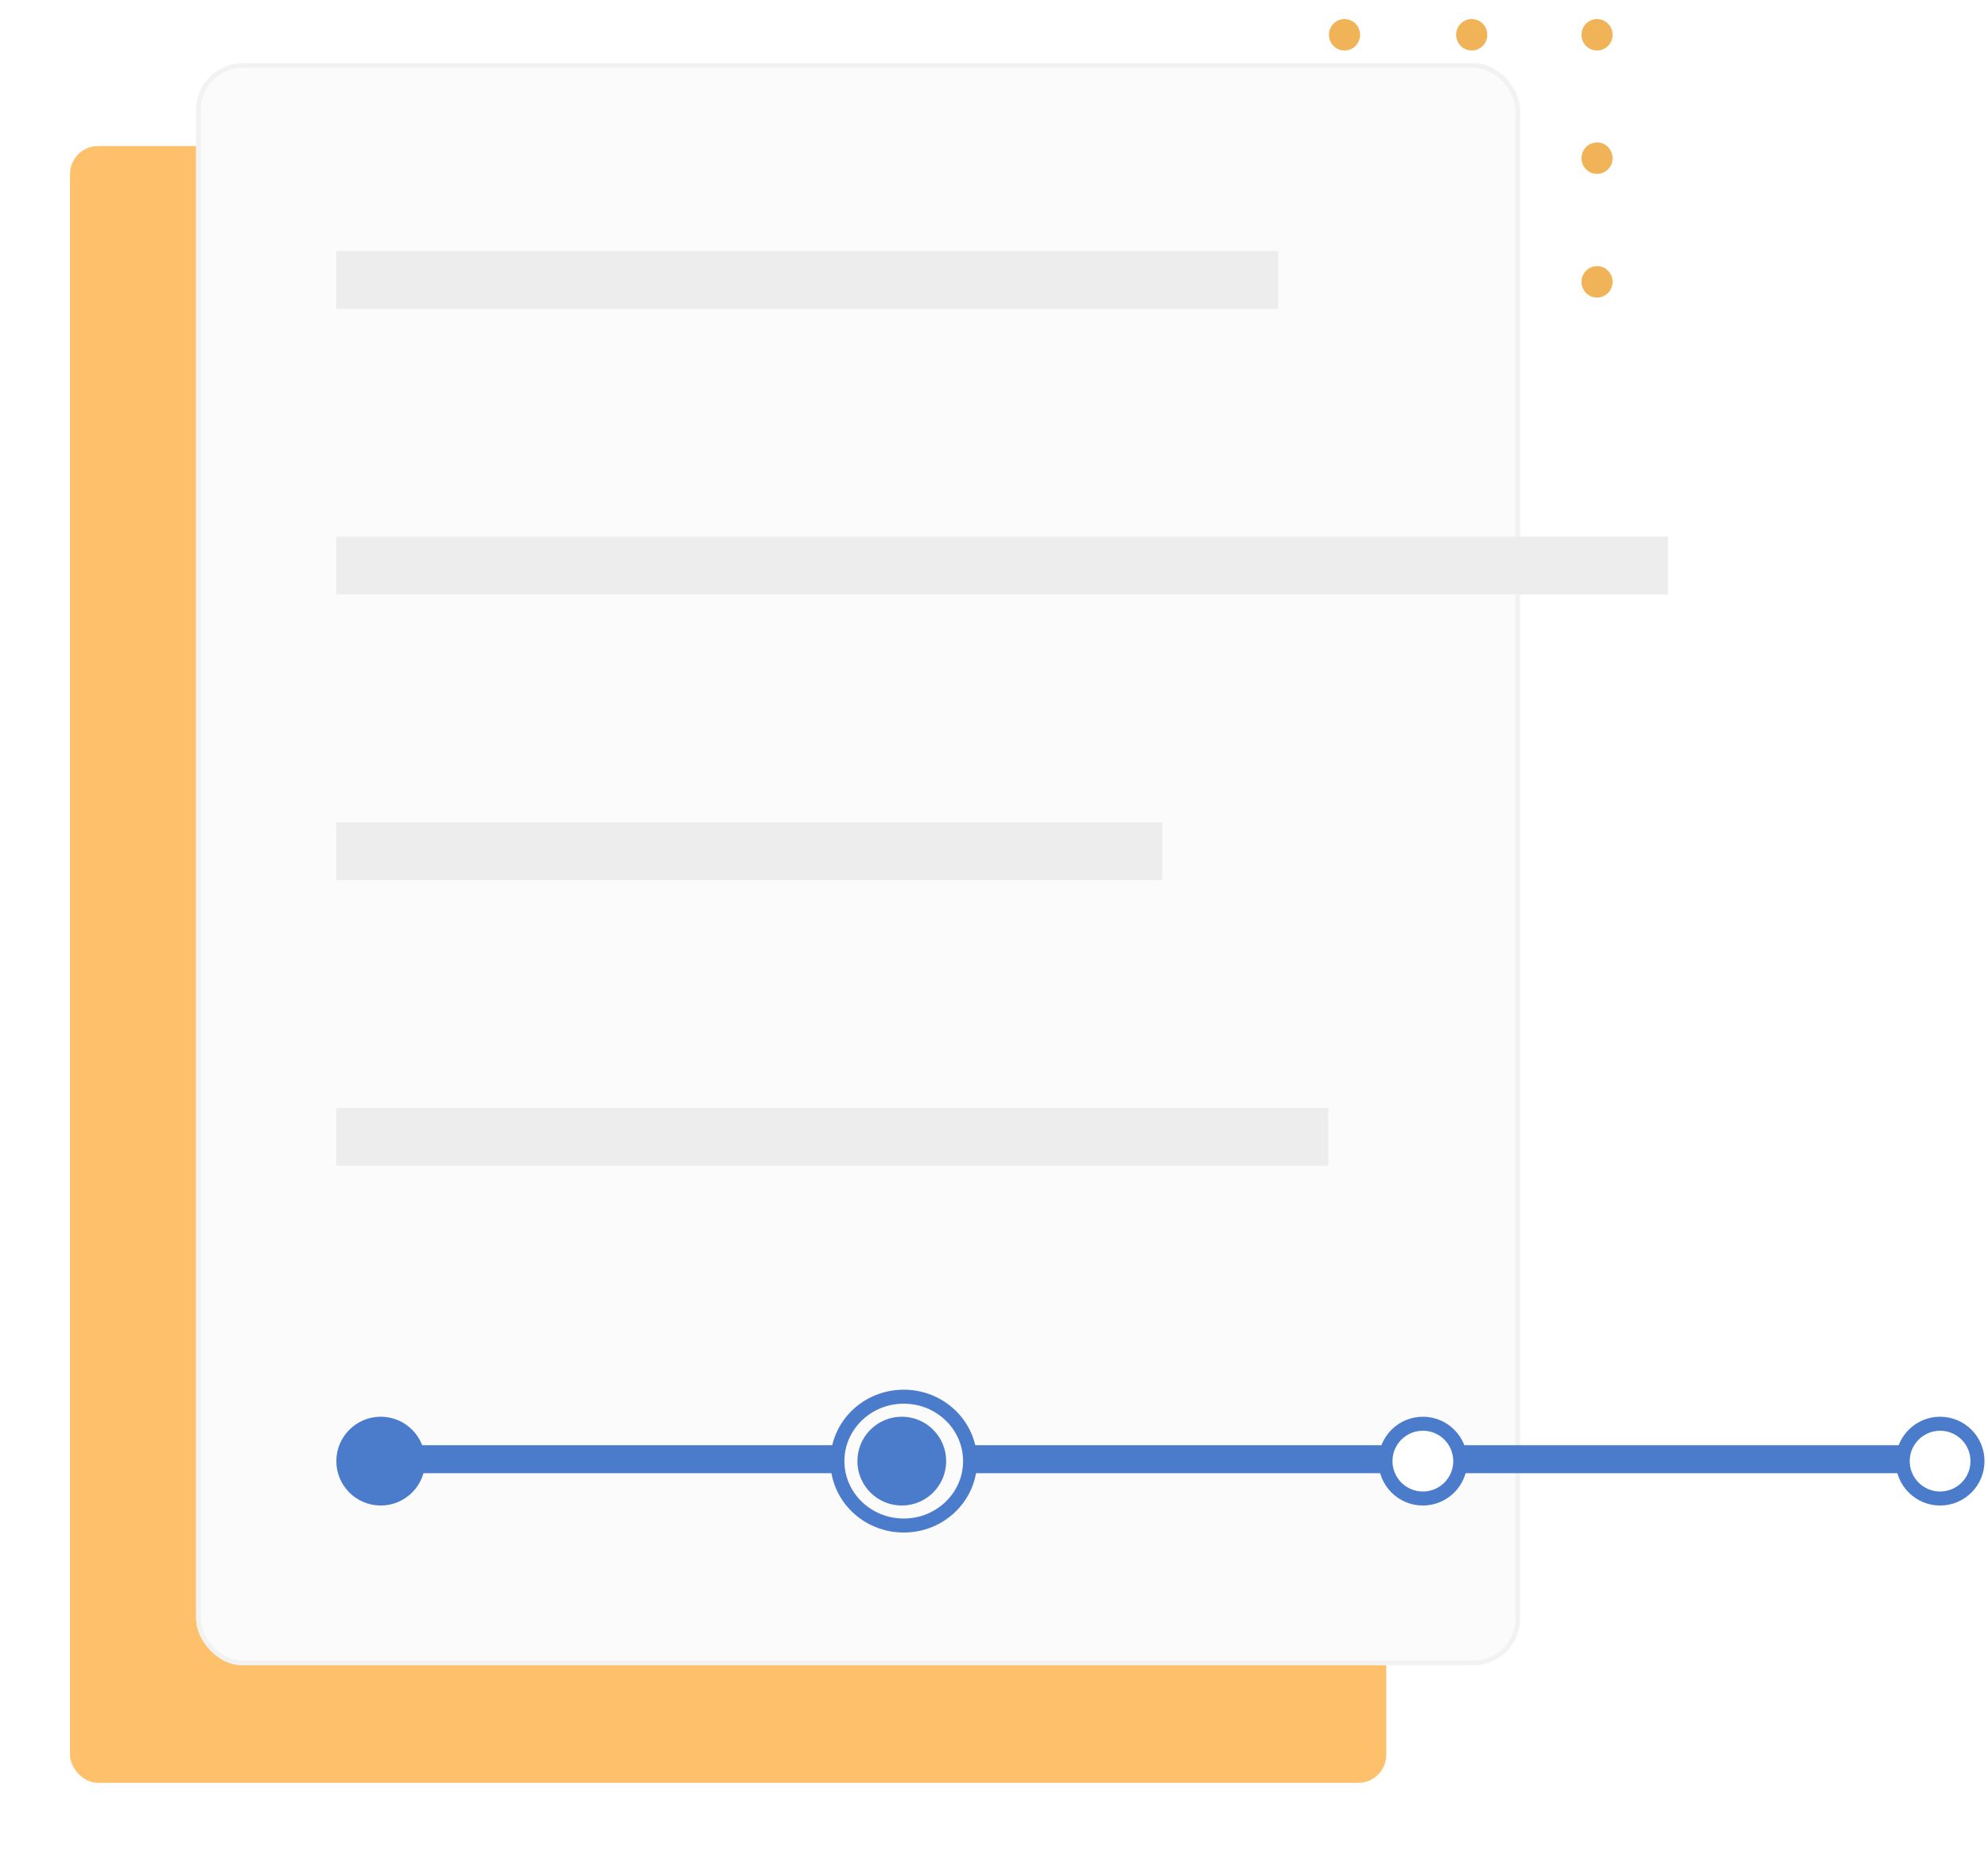 
<svg width="426" height="397" viewBox="0 0 426 397" fill="none" xmlns="http://www.w3.org/2000/svg">
<g clip-path="url(#clip0_7780_13936)">
<path d="M288.111 10.822C289.954 10.822 291.446 9.314 291.446 7.453C291.446 5.593 289.954 4.084 288.111 4.084C286.269 4.084 284.774 5.593 284.774 7.453C284.774 9.314 286.269 10.822 288.111 10.822Z" fill="#F1B357"/>
<path d="M315.37 37.252C317.212 37.252 318.705 35.743 318.705 33.883C318.705 32.022 317.212 30.514 315.37 30.514C313.527 30.514 312.033 32.022 312.033 33.883C312.033 35.743 313.527 37.252 315.37 37.252Z" fill="#F1B357"/>
<path d="M315.37 10.822C317.212 10.822 318.705 9.314 318.705 7.453C318.705 5.593 317.212 4.084 315.37 4.084C313.527 4.084 312.033 5.593 312.033 7.453C312.033 9.314 313.527 10.822 315.37 10.822Z" fill="#F1B357"/>
<path d="M342.223 37.261C344.066 37.261 345.559 35.753 345.559 33.893C345.559 32.032 344.066 30.523 342.223 30.523C340.381 30.523 338.887 32.032 338.887 33.893C338.887 35.753 340.381 37.261 342.223 37.261Z" fill="#F1B357"/>
<path d="M342.224 63.761C344.066 63.761 345.559 62.253 345.559 60.393C345.559 58.532 344.066 57.023 342.224 57.023C340.381 57.023 338.887 58.532 338.887 60.393C338.887 62.253 340.381 63.761 342.224 63.761Z" fill="#F1B357"/>
<path d="M342.223 10.822C344.066 10.822 345.559 9.314 345.559 7.453C345.559 5.593 344.066 4.084 342.223 4.084C340.381 4.084 338.887 5.593 338.887 7.453C338.887 9.314 340.381 10.822 342.223 10.822Z" fill="#F1B357"/>
</g>
<g filter="url(#filter0_d_7780_13936)">
<rect x="15" y="27.299" width="282.05" height="350.701" rx="6" fill="#FEC06B"/>
</g>
<g filter="url(#filter1_d_7780_13936)">
<rect x="34.028" y="16.541" width="283.704" height="343.257" rx="10" fill="#FBFBFB"/>
<rect x="34.528" y="17.041" width="282.704" height="342.257" rx="9.5" stroke="#F2F2F2"/>
</g>
<rect width="201.819" height="12.407" transform="matrix(-1 0 0 1 273.895 53.77)" fill="#EDEDED"/>
<rect width="285.358" height="12.407" transform="matrix(-1 0 0 1 357.43 114.969)" fill="#EDEDED"/>
<rect width="177.005" height="12.407" transform="matrix(-1 0 0 1 249.073 176.17)" fill="#EDEDED"/>
<rect width="212.571" height="12.407" transform="matrix(-1 0 0 1 284.643 237.381)" fill="#EDEDED"/>
<path d="M81.993 312.654H192.719H303.445H415.325" stroke="#4B7CCB" stroke-width="6"/>
<path d="M193.66 299.262C201.549 299.262 207.875 305.479 207.875 313.063C207.875 320.648 201.549 326.865 193.66 326.865C185.771 326.865 179.444 320.649 179.444 313.063C179.444 305.478 185.771 299.262 193.66 299.262Z" fill="#FBFBFB" stroke="#4B7CCB" stroke-width="3"/>
<circle cx="81.586" cy="313.067" r="9.512" fill="#4B7CCB"/>
<circle cx="193.239" cy="313.067" r="9.512" fill="#4B7CCB"/>
<circle cx="304.903" cy="313.067" r="8.012" fill="white" stroke="#4B7CCB" stroke-width="3"/>
<circle cx="415.737" cy="313.067" r="8.012" fill="white" stroke="#4B7CCB" stroke-width="3"/>
<defs>
<filter id="filter0_d_7780_13936" x="0.5" y="16.799" width="311.05" height="379.701" filterUnits="userSpaceOnUse" color-interpolation-filters="sRGB">
<feFlood flood-opacity="0" result="BackgroundImageFix"/>
<feColorMatrix in="SourceAlpha" type="matrix" values="0 0 0 0 0 0 0 0 0 0 0 0 0 0 0 0 0 0 127 0" result="hardAlpha"/>
<feMorphology radius="2" operator="dilate" in="SourceAlpha" result="effect1_dropShadow_7780_13936"/>
<feOffset dy="4"/>
<feGaussianBlur stdDeviation="6.25"/>
<feComposite in2="hardAlpha" operator="out"/>
<feColorMatrix type="matrix" values="0 0 0 0 0 0 0 0 0 0 0 0 0 0 0 0 0 0 0.15 0"/>
<feBlend mode="normal" in2="BackgroundImageFix" result="effect1_dropShadow_7780_13936"/>
<feBlend mode="normal" in="SourceGraphic" in2="effect1_dropShadow_7780_13936" result="shape"/>
</filter>
<filter id="filter1_d_7780_13936" x="34.028" y="5.741" width="299.504" height="358.858" filterUnits="userSpaceOnUse" color-interpolation-filters="sRGB">
<feFlood flood-opacity="0" result="BackgroundImageFix"/>
<feColorMatrix in="SourceAlpha" type="matrix" values="0 0 0 0 0 0 0 0 0 0 0 0 0 0 0 0 0 0 127 0" result="hardAlpha"/>
<feMorphology radius="3" operator="erode" in="SourceAlpha" result="effect1_dropShadow_7780_13936"/>
<feOffset dx="8" dy="-3"/>
<feGaussianBlur stdDeviation="5.4"/>
<feComposite in2="hardAlpha" operator="out"/>
<feColorMatrix type="matrix" values="0 0 0 0 0.773 0 0 0 0 0.773 0 0 0 0 0.773 0 0 0 0.15 0"/>
<feBlend mode="normal" in2="BackgroundImageFix" result="effect1_dropShadow_7780_13936"/>
<feBlend mode="normal" in="SourceGraphic" in2="effect1_dropShadow_7780_13936" result="shape"/>
</filter>
<clipPath id="clip0_7780_13936">
<rect width="79.404" height="76.923" fill="white" transform="translate(278.02)"/>
</clipPath>
</defs>
</svg>
